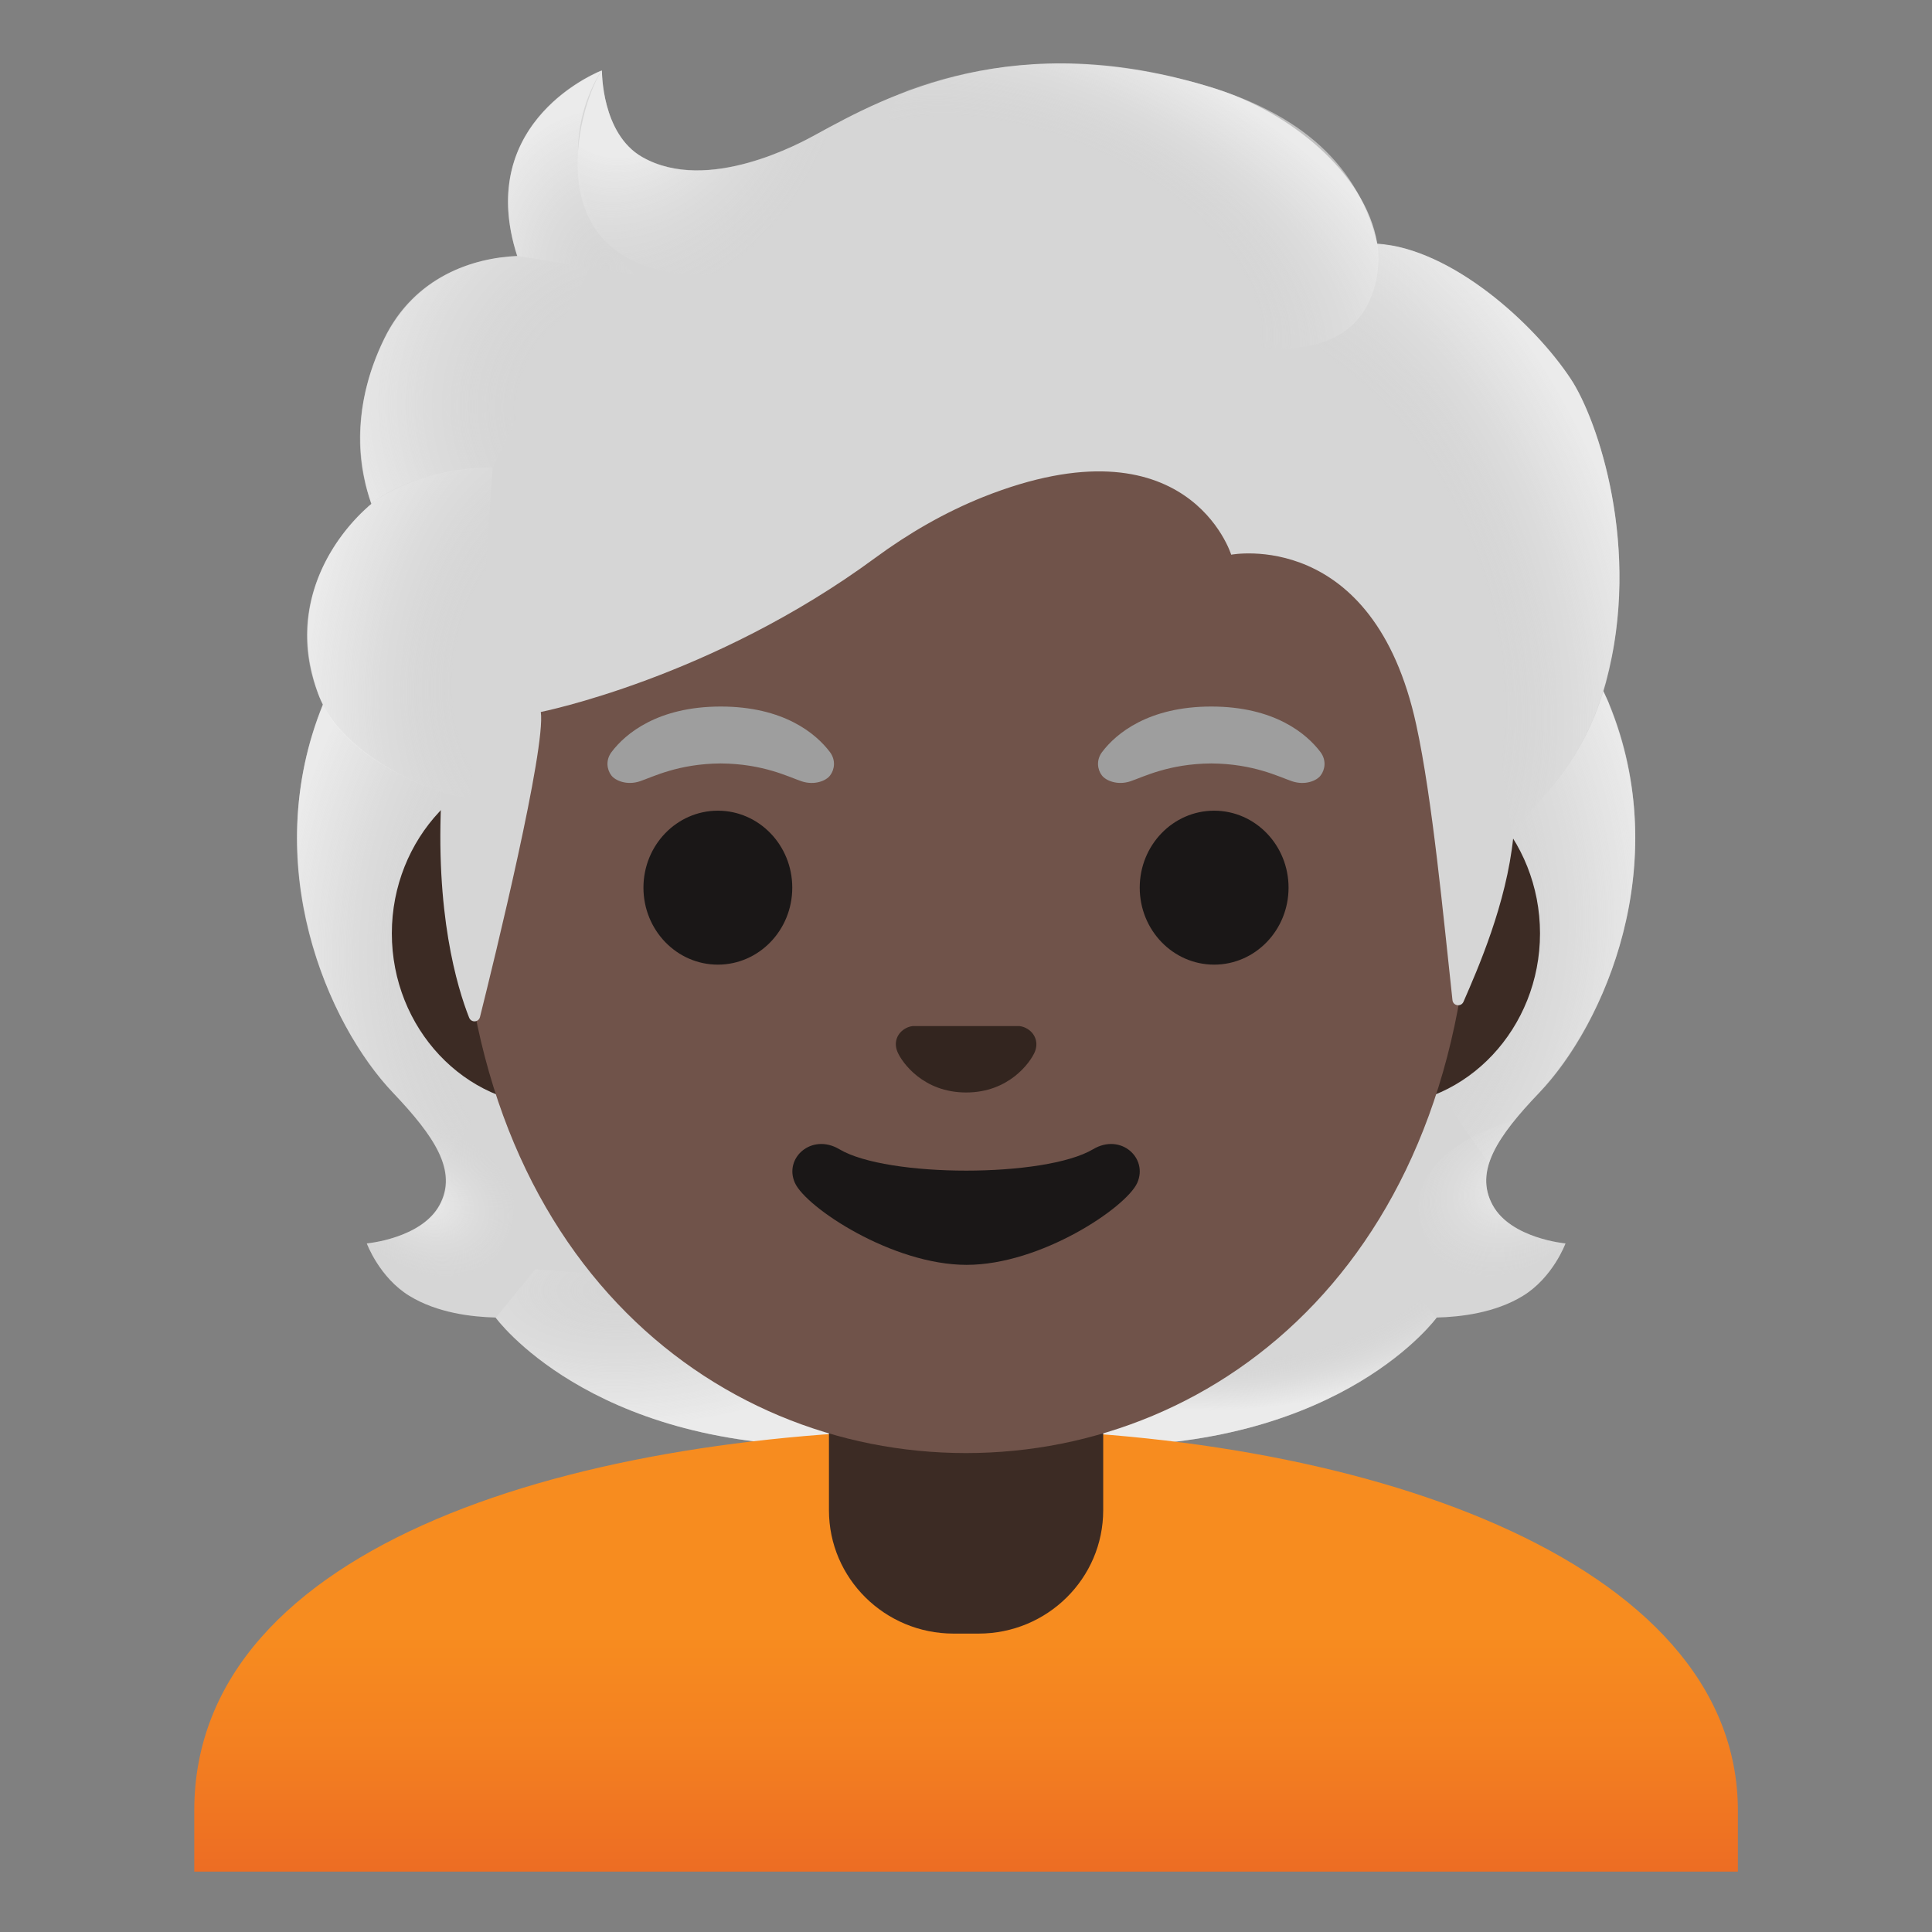 <?xml version="1.0" encoding="utf-8"?><!-- Uploaded to: SVG Repo, www.svgrepo.com, Generator: SVG Repo Mixer Tools -->
<svg width="800px" height="800px" viewBox="0 0 128 128" xmlns="http://www.w3.org/2000/svg" xmlns:xlink="http://www.w3.org/1999/xlink" aria-hidden="true" role="img" class="iconify iconify--noto" preserveAspectRatio="xMidYMid meet">
<rect x="0" y="0" width="128" height="128" fill="#808080" stroke="none"/>
<path d="M98.9 79.85c-1.25-2.27.34-4.58 3.06-7.44c4.31-4.54 9-15.07 4.64-25.76c.03-.06-.86-1.86-.83-1.92l-1.79-.09c-.57-.08-20.26-.12-39.97-.12c-19.71 0-39.39.04-39.97.12c0 0-2.65 1.95-2.63 2.01c-4.35 10.69.33 21.22 4.64 25.76c2.71 2.86 4.3 5.17 3.06 7.44c-1.21 2.21-4.81 2.53-4.81 2.53s.83 2.26 2.83 3.48c1.85 1.13 4.13 1.39 5.7 1.43c0 0 6.15 8.51 22.23 8.51h17.9c16.08 0 22.23-8.51 22.23-8.51c1.57-.04 3.85-.3 5.7-1.43c2-1.22 2.83-3.48 2.83-3.48s-3.61-.32-4.82-2.53z" fill="#d6d6d6">
</path>
<g opacity=".5">
<radialGradient id="IconifyId17ecdb2904d178eab16255" cx="99.144" cy="81.941" r="23.419" gradientTransform="matrix(1 0 0 -.491 -20.067 122.19)" gradientUnits="userSpaceOnUse">
<stop offset=".732" stop-color="#d6d6d6" stop-opacity="0">
</stop>
<stop offset=".806" stop-color="#e6e6e6" stop-opacity=".279">
</stop>
<stop offset=".92" stop-color="#f8f8f8" stop-opacity=".701">
</stop>
<stop offset="1" stop-color="#ffffff">
</stop>
</radialGradient>
<path d="M63.99 95.79v-9.44l28.57-2.26l2.6 3.2s-6.15 8.51-22.23 8.51l-8.94-.01z" fill="url(#IconifyId17ecdb2904d178eab16255)">
</path>
<radialGradient id="IconifyId17ecdb2904d178eab16256" cx="77.76" cy="78.558" r="8.076" gradientTransform="matrix(-.906 .424 .314 .672 146.193 -7.183)" gradientUnits="userSpaceOnUse">
<stop offset="0" stop-color="#ffffff">
</stop>
<stop offset=".299" stop-color="#f8f8f8" stop-opacity=".701">
</stop>
<stop offset=".721" stop-color="#e6e6e6" stop-opacity=".279">
</stop>
<stop offset="1" stop-color="#d6d6d6" stop-opacity="0">
</stop>
</radialGradient>
<path d="M95.1 83.16c-4.28-6.5 5.21-8.93 5.21-8.93l.01.01c-1.65 2.05-2.4 3.84-1.43 5.61c1.21 2.21 4.81 2.53 4.81 2.53s-4.91 4.36-8.6.78z" fill="url(#IconifyId17ecdb2904d178eab16256)">
</path>
<radialGradient id="IconifyId17ecdb2904d178eab16257" cx="94.097" cy="60.134" r="30.399" gradientTransform="matrix(-.075 -.997 -.831 .062 141.124 150.229)" gradientUnits="userSpaceOnUse">
<stop offset=".592" stop-color="#d6d6d6" stop-opacity="0">
</stop>
<stop offset=".706" stop-color="#e6e6e6" stop-opacity=".279">
</stop>
<stop offset=".878" stop-color="#f8f8f8" stop-opacity=".701">
</stop>
<stop offset="1" stop-color="#ffffff">
</stop>
</radialGradient>
<path d="M106.62 46.65c4.25 10.35-.22 21.01-4.41 25.51c-.58.62-3.01 3.01-3.57 4.92c0 0-9.54-13.31-12.39-21.13c-.58-1.58-1.1-3.2-1.17-4.88c-.05-1.26.14-2.76.87-3.82c.89-1.31 20.16-1.7 20.16-1.7l.51 1.1z" fill="url(#IconifyId17ecdb2904d178eab16257)">
</path>
<radialGradient id="IconifyId17ecdb2904d178eab16258" cx="44.035" cy="62.583" r="30.399" gradientTransform="matrix(.075 -.997 .831 .062 -11.264 102.604)" gradientUnits="userSpaceOnUse">
<stop offset=".624" stop-color="#d6d6d6" stop-opacity="0">
</stop>
<stop offset=".729" stop-color="#e6e6e6" stop-opacity=".279">
</stop>
<stop offset=".887" stop-color="#f8f8f8" stop-opacity=".701">
</stop>
<stop offset="1" stop-color="#ffffff">
</stop>
</radialGradient>
<path d="M21.4 46.65c-4.24 10.35.23 21.01 4.41 25.5c.58.62 3.01 3.01 3.57 4.92c0 0 9.54-13.31 12.39-21.13c.58-1.58 1.1-3.2 1.17-4.88c.05-1.26-.14-2.76-.87-3.82c-.89-1.31-1.93-.96-3.44-.96c-2.88 0-15.49-.74-16.47-.74c.01.01-.76 1.11-.76 1.11z" fill="url(#IconifyId17ecdb2904d178eab16258)">
</path>
<radialGradient id="IconifyId17ecdb2904d178eab16259" cx="40.865" cy="85.481" r="23.419" gradientTransform="matrix(-1 0 0 -.491 81.73 127.47)" gradientUnits="userSpaceOnUse">
<stop offset=".004" stop-color="#d6d6d6" stop-opacity="0">
</stop>
<stop offset=".22" stop-color="#e6e6e6" stop-opacity=".279">
</stop>
<stop offset=".545" stop-color="#f8f8f8" stop-opacity=".701">
</stop>
<stop offset=".775" stop-color="#ffffff">
</stop>
</radialGradient>
<path d="M64.03 95.79v-9.44l-28.57-2.26l-2.6 3.2s6.15 8.51 22.23 8.51l8.94-.01z" fill="url(#IconifyId17ecdb2904d178eab16259)">
</path>
<radialGradient id="IconifyId17ecdb2904d178eab16260" cx="28.159" cy="79.542" r="6.921" gradientTransform="matrix(.906 .424 -.314 .672 27.663 14.162)" gradientUnits="userSpaceOnUse">
<stop offset="0" stop-color="#ffffff">
</stop>
<stop offset=".298" stop-color="#f8f8f8" stop-opacity=".701">
</stop>
<stop offset=".718" stop-color="#e6e6e6" stop-opacity=".279">
</stop>
<stop offset=".996" stop-color="#d6d6d6" stop-opacity="0">
</stop>
</radialGradient>
<path d="M32.93 83.16c4.28-6.5-5.21-8.93-5.21-8.93l-.01.01c1.65 2.05 2.4 3.84 1.43 5.61c-1.21 2.21-4.81 2.53-4.81 2.53s4.9 4.36 8.6.78z" fill="url(#IconifyId17ecdb2904d178eab16260)">
</path>
</g>
<linearGradient id="IconifyId17ecdb2904d178eab16261" gradientUnits="userSpaceOnUse" x1="64" y1="108.332" x2="64" y2="123.821">
<stop offset="0" stop-color="#f78c1f">
</stop>
<stop offset=".494" stop-color="#f37f21">
</stop>
<stop offset="1" stop-color="#ed6d23">
</stop>
</linearGradient>
<path d="M64.13 94.68H64c-25.49.03-51.13 7.5-51.13 25.28V124h102.27v-4.04c-.01-16.76-25.41-25.28-51.01-25.28z" fill="url(#IconifyId17ecdb2904d178eab16261)">
</path>
<path d="M54.92 90.08v9.98c0 4.51 3.7 8.17 8.26 8.17h1.65c4.56 0 8.26-3.66 8.26-8.17v-9.98H54.92z" fill="#3c2b24">
</path>
<path d="M91.33 50.43H36.67c-5.89 0-10.71 5.14-10.71 11.41s4.82 11.41 10.71 11.41h54.65c5.89 0 10.71-5.14 10.71-11.41s-4.81-11.41-10.7-11.41z" fill="#3c2b24">
</path>
<path d="M64 11.07c-17.4 0-33.52 18.61-33.52 45.39c0 26.64 16.61 39.81 33.52 39.81S97.52 83.1 97.52 56.46c0-26.78-16.12-45.39-33.52-45.39z" fill="#70534a">
</path>
<g fill="#1a1717">
<ellipse cx="47.56" cy="58.81" rx="4.93" ry="5.1">
</ellipse>
<ellipse cx="80.44" cy="58.81" rx="4.93" ry="5.1">
</ellipse>
</g>
<g fill="#9e9e9e">
<path d="M54.98 49.82c-.93-1.23-3.07-3.01-7.23-3.01s-6.31 1.79-7.23 3.01c-.41.54-.31 1.17-.02 1.55c.26.35 1.04.68 1.9.39c.86-.29 2.54-1.16 5.35-1.18c2.81.02 4.49.89 5.35 1.18c.86.29 1.64-.03 1.9-.39c.29-.38.39-1.01-.02-1.55z">
</path>
<path d="M87.48 49.82c-.93-1.23-3.07-3.01-7.23-3.01s-6.31 1.79-7.23 3.01c-.41.54-.31 1.17-.02 1.55c.26.35 1.04.68 1.9.39c.86-.29 2.54-1.16 5.35-1.18c2.81.02 4.49.89 5.35 1.18c.86.29 1.64-.03 1.9-.39c.29-.38.39-1.01-.02-1.55z">
</path>
</g>
<path d="M67.86 68.06c-.11-.04-.21-.07-.32-.08h-7.07c-.11.01-.22.04-.32.08c-.64.26-.99.92-.69 1.63c.3.71 1.71 2.69 4.55 2.69s4.25-1.99 4.55-2.69c.29-.71-.06-1.37-.7-1.63z" fill="#33251f">
</path>
<path d="M72.42 76.14c-3.19 1.89-13.63 1.89-16.81 0c-1.83-1.09-3.7.58-2.94 2.24c.75 1.63 6.45 5.42 11.37 5.42s10.55-3.79 11.3-5.42c.75-1.66-1.09-3.33-2.92-2.24z" fill="#1a1717">
</path>
<g>
<path d="M104.07 25.11c-2.44-3.7-7.91-8.64-12.82-8.97c-.79-4.72-5.84-8.72-10.73-10.27c-13.23-4.19-21.84.51-26.46 3.04c-.96.53-7.17 3.97-11.51 1.5c-2.72-1.55-2.67-5.74-2.67-5.74s-8.53 3.25-5.61 12.29c-2.93.12-6.77 1.36-8.8 5.47c-2.42 4.9-1.56 8.99-.86 10.95c-2.52 2.14-5.69 6.69-3.52 12.6c1.64 4.45 8.17 6.5 8.17 6.5c-.46 8.01 1.03 12.94 1.82 14.94c.14.35.63.32.72-.04c.99-3.96 4.37-17.8 4.03-20.21c0 0 11.35-2.25 22.17-10.22c2.2-1.62 4.59-3 7.13-4.02c13.59-5.41 16.44 3.82 16.44 3.82s9.42-1.81 12.26 11.27c1.07 4.9 1.8 12.75 2.4 18.24c.04.39.57.47.73.11c.95-2.18 2.85-6.5 3.3-10.91c.16-1.55 4.34-3.6 6.14-10.26c2.39-8.88-.56-17.42-2.33-20.09z" fill="#d6d6d6">
</path>
<g opacity=".5">
<radialGradient id="IconifyId17ecdb2904d178eab16262" cx="82.019" cy="43.054" r="35.633" gradientTransform="matrix(.308 .952 -.706 .228 87.184 -44.814)" gradientUnits="userSpaceOnUse">
<stop offset=".64" stop-color="#d6d6d6" stop-opacity="0">
</stop>
<stop offset=".74" stop-color="#e6e6e6" stop-opacity=".279">
</stop>
<stop offset=".892" stop-color="#f8f8f8" stop-opacity=".701">
</stop>
<stop offset="1" stop-color="#ffffff">
</stop>
</radialGradient>
<path d="M100.22 55.5c.16-1.55 4.34-3.6 6.14-10.26c.19-.71.35-1.43.5-2.15c1.46-8.09-1.16-15.52-2.79-17.98c-2.26-3.42-7.1-7.89-11.7-8.81c-.4-.05-.79-.1-1.16-.12c0 0 .33 2.15-.54 3.86c-1.12 2.22-3.41 2.75-3.41 2.75c11.98 11.98 11.12 22 12.96 32.71z" fill="url(#IconifyId17ecdb2904d178eab16262)">
</path>
<radialGradient id="IconifyId17ecdb2904d178eab16263" cx="41.714" cy="4.652" r="17.306" gradientTransform="matrix(.881 .473 -.56 1.045 7.559 -19.922)" gradientUnits="userSpaceOnUse">
<stop offset=".292" stop-color="#ffffff">
</stop>
<stop offset=".799" stop-color="#d6d6d6" stop-opacity="0">
</stop>
</radialGradient>
<path d="M56.95 7.39c-1.09.53-2.06 1.06-2.89 1.51c-.96.53-7.17 3.97-11.51 1.5c-2.67-1.52-2.67-5.58-2.67-5.72c-1.23 1.57-4.95 12.78 5.93 13.53c4.69.32 7.58-3.77 9.3-7.23c.61-1.27 1.58-3.1 1.84-3.59z" fill="url(#IconifyId17ecdb2904d178eab16263)">
</path>
<radialGradient id="IconifyId17ecdb2904d178eab16264" cx="155.468" cy="66.057" r="28.039" gradientTransform="matrix(-.938 -.394 .218 -.528 200.038 114.034)" gradientUnits="userSpaceOnUse">
<stop offset=".552" stop-color="#d6d6d6" stop-opacity="0">
</stop>
<stop offset=".677" stop-color="#e6e6e6" stop-opacity=".279">
</stop>
<stop offset=".866" stop-color="#f8f8f8" stop-opacity=".701">
</stop>
<stop offset="1" stop-color="#ffffff">
</stop>
</radialGradient>
<path d="M79.16 5.47c7.32 1.98 10.89 5.71 12.08 10.68c.35 1.46.77 15.08-25.23-.4c-9.67-5.76-7.03-9.36-5.9-9.77c4.42-1.6 10.85-2.73 19.05-.51z" fill="url(#IconifyId17ecdb2904d178eab16264)">
</path>
<radialGradient id="IconifyId17ecdb2904d178eab16265" cx="40.123" cy="17.744" r="8.575" gradientTransform="matrix(1 0 0 1.223 0 -3.962)" gradientUnits="userSpaceOnUse">
<stop offset=".004" stop-color="#d6d6d6" stop-opacity="0">
</stop>
<stop offset=".282" stop-color="#e6e6e6" stop-opacity=".279">
</stop>
<stop offset=".702" stop-color="#f8f8f8" stop-opacity=".701">
</stop>
<stop offset="1" stop-color="#ffffff">
</stop>
</radialGradient>
<path d="M39.84 4.68c-.01.01-.03.01-.06.02h-.01c-.93.39-8.24 3.78-5.51 12.26l7.78 1.25c-6.89-6.98-2.17-13.55-2.17-13.55s-.02.01-.03.02z" fill="url(#IconifyId17ecdb2904d178eab16265)">
</path>
<radialGradient id="IconifyId17ecdb2904d178eab16266" cx="42.405" cy="27.297" r="20.4" gradientTransform="matrix(-.966 -.26 .243 -.904 76.715 62.983)" gradientUnits="userSpaceOnUse">
<stop offset=".399" stop-color="#d6d6d6" stop-opacity="0">
</stop>
<stop offset=".567" stop-color="#e6e6e6" stop-opacity=".279">
</stop>
<stop offset=".82" stop-color="#f8f8f8" stop-opacity=".701">
</stop>
<stop offset="1" stop-color="#ffffff">
</stop>
</radialGradient>
<path d="M39.07 17.73l-4.81-.77c-.19 0-.83.06-1.18.11c-2.71.38-5.9 1.78-7.63 5.36c-1.86 3.86-1.81 7.17-1.3 9.38c.15.74.45 1.58.45 1.58s2.38-2.26 8.05-2.41l6.42-13.25z" fill="url(#IconifyId17ecdb2904d178eab16266)">
</path>
<radialGradient id="IconifyId17ecdb2904d178eab16267" cx="37.399" cy="44.476" r="16.886" gradientTransform="matrix(.991 .136 -.192 1.392 8.868 -22.537)" gradientUnits="userSpaceOnUse">
<stop offset=".433" stop-color="#d6d6d6" stop-opacity="0">
</stop>
<stop offset=".591" stop-color="#e6e6e6" stop-opacity=".279">
</stop>
<stop offset=".83" stop-color="#f8f8f8" stop-opacity=".701">
</stop>
<stop offset="1" stop-color="#ffffff">
</stop>
</radialGradient>
<path d="M24.37 33.58c-2.37 2.1-5.56 6.79-3.21 12.61c1.78 4.39 8.09 6.29 8.09 6.29c0 .02 1.26.39 1.91.39l1.48-21.9c-3.03 0-5.94.91-7.82 2.22c.03.04-.46.36-.45.39z" fill="url(#IconifyId17ecdb2904d178eab16267)">
</path>
</g>
</g>
</svg>